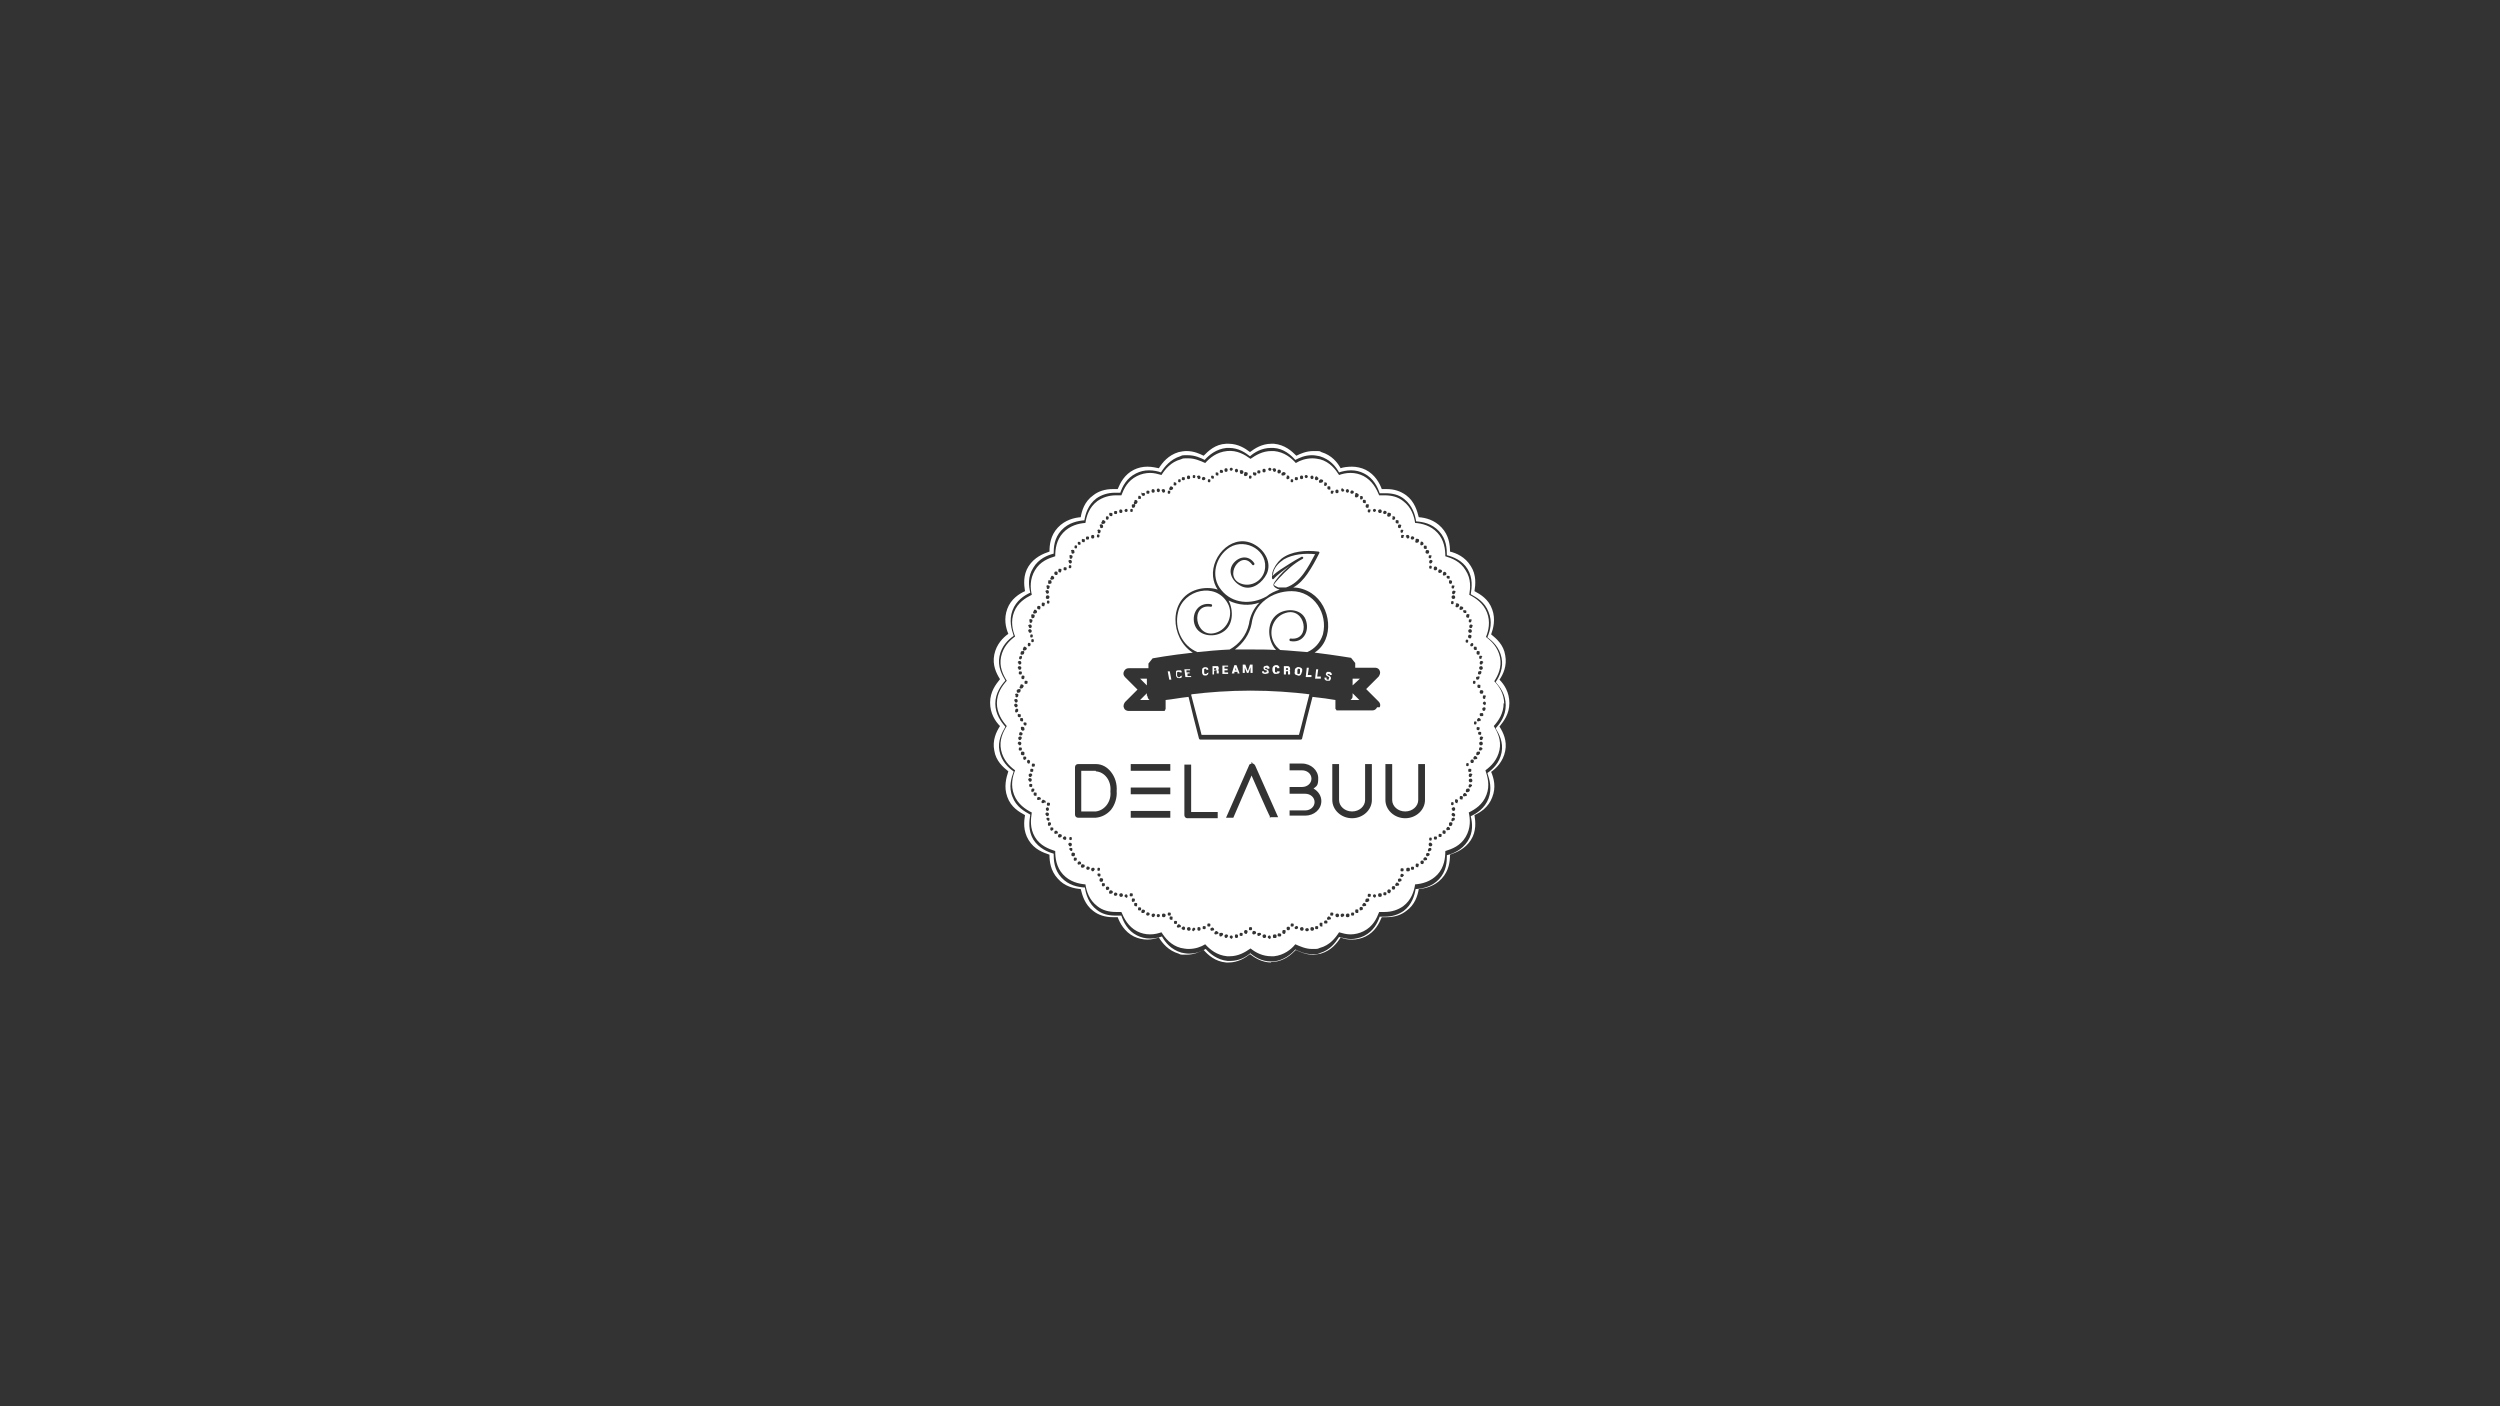<?xml version="1.0" encoding="UTF-8"?>
<svg id="Ebene_1" xmlns="http://www.w3.org/2000/svg" version="1.1" viewBox="0 0 480 270">
  <rect x="0" y="0" width="480" height="270" fill="#333333" stroke="none"/>
  <!-- Generator: Adobe Illustrator 29.3.1, SVG Export Plug-In . SVG Version: 2.1.0 Build 151)  -->
  <defs>
    <style>
      .st0 {
        fill: #fff;
      }
    </style>
  </defs>
  <path class="st0" d="M244.1,184.8c-1.8,0-3.2-.9-4.1-1.6-.9.7-2.3,1.6-4.1,1.6s-.3,0-.5,0c-2.1-.2-3.4-1.4-4.3-2.4-.8.4-1.9.9-3.3.9s-1,0-1.5-.2c-2-.6-3.1-2-3.8-3.1-.6.2-1.4.4-2.2.4s-1.8-.2-2.6-.6c-1.8-.9-2.7-2.6-3.1-3.7-.4,0-.6,0-.9,0-1.5,0-2.8-.4-3.8-1.2-1.6-1.2-2.1-3-2.4-4.2-1.3-.1-3.1-.5-4.4-2-1.4-1.5-1.6-3.3-1.6-4.6-1.2-.4-2.9-1-4-2.8-1.1-1.8-.9-3.6-.7-4.8-1.1-.6-2.7-1.5-3.4-3.5-.7-1.9-.2-3.7.2-4.9-1-.8-2.4-2-2.7-4-.4-2,.4-3.6,1.1-4.7-.9-.9-1.9-2.4-1.9-4.5s1.1-3.5,1.9-4.5c-.7-1.1-1.5-2.7-1.1-4.7.4-2,1.7-3.3,2.7-4-.5-1.2-.9-2.9-.2-4.8.7-1.9,2.3-2.9,3.4-3.4-.2-1.2-.4-3.1.7-4.8,1.1-1.7,2.8-2.4,4-2.8,0-1.3.2-3.1,1.6-4.6,1.4-1.5,3.2-1.9,4.4-2,.2-1.2.7-3,2.4-4.2,1-.8,2.3-1.2,3.8-1.2s.6,0,.9,0c.5-1.2,1.3-2.8,3.1-3.7.8-.4,1.7-.6,2.6-.6s1.7.2,2.2.3c.7-1.1,1.8-2.5,3.8-3.1.5-.1,1-.2,1.5-.2,1.4,0,2.5.5,3.3.9.9-.9,2.2-2.2,4.3-2.3.2,0,.4,0,.5,0,1.8,0,3.2.9,4.1,1.6.9-.7,2.3-1.6,4.1-1.6s.3,0,.5,0c2.1.2,3.4,1.4,4.3,2.3.8-.4,1.9-.9,3.3-.9s1.1,0,1.5.2c2,.6,3.1,2,3.7,3.1.5-.2,1.4-.3,2.2-.3s1.8.2,2.6.6c1.8.9,2.7,2.6,3.1,3.7.3,0,.6,0,.9,0,1.5,0,2.7.4,3.8,1.2,1.6,1.2,2.1,3,2.4,4.2,1.3.1,3,.5,4.4,2,1.4,1.5,1.6,3.3,1.6,4.6,1.2.3,2.9,1,4,2.8,1.1,1.7.9,3.6.7,4.8,1.1.6,2.7,1.5,3.4,3.5.7,1.9.2,3.7-.2,4.8,1,.8,2.4,2,2.7,4,.4,2-.4,3.7-1.1,4.7.9.9,1.9,2.4,1.9,4.5s-1.1,3.5-1.9,4.5c.7,1.1,1.5,2.7,1.1,4.7-.4,2-1.7,3.3-2.7,4,.5,1.2,1,2.9.2,4.9-.7,1.9-2.3,2.9-3.4,3.4.2,1.2.4,3.1-.7,4.8-1.1,1.7-2.8,2.4-4,2.8,0,1.3-.2,3.1-1.6,4.6-1.4,1.5-3.2,1.9-4.4,2-.2,1.2-.7,3-2.4,4.2-1,.8-2.3,1.2-3.8,1.2s-.6,0-.9,0c-.5,1.2-1.3,2.8-3.1,3.7-.8.4-1.7.6-2.6.6s-1.4-.1-2.2-.4c-.7,1.1-1.8,2.5-3.8,3.1-.5.1-1,.2-1.5.2-1.4,0-2.4-.5-3.3-.9-.9.9-2.2,2.1-4.3,2.3-.2,0-.3,0-.5,0h0ZM240,183h0c.9.7,2.2,1.6,4,1.6s.3,0,.5,0c2-.2,3.4-1.4,4.2-2.3h0c0,0,0,0,0,0,.8.4,1.9.9,3.2.9s1,0,1.5-.2c2-.6,3-2,3.7-3.1h0c0,0,0,0,0,0,.8.2,1.6.4,2.3.4s1.7-.2,2.5-.6c1.8-.9,2.6-2.5,3-3.7h0c0,0,0,0,0,0,.4,0,.7,0,1,0,1.4,0,2.6-.4,3.6-1.1,1.6-1.2,2.1-3,2.3-4.2h0c0,0,.1,0,.1,0,1.2-.1,3-.4,4.4-1.9,1.4-1.5,1.5-3.3,1.5-4.5h0c0,0,0-.1,0-.1,1.2-.3,2.9-1,4-2.7,1.1-1.7.9-3.5.6-4.7h0c0,0,0-.1,0-.1,1.1-.5,2.7-1.5,3.4-3.4s.2-3.6-.2-4.8h0c0,0,0-.1,0-.1,1-.7,2.3-1.9,2.7-3.9.4-2-.5-3.6-1.1-4.6h0c0,0,0-.1,0-.1.8-.9,1.9-2.3,1.9-4.4s-1.1-3.5-1.9-4.4h0c0,0,0-.1,0-.1.7-1,1.5-2.7,1.1-4.6-.4-2-1.7-3.2-2.7-3.9h0c0,0,0-.1,0-.1.5-1.2,1-2.9.2-4.8-.7-1.9-2.3-2.8-3.4-3.4h0s0-.1,0-.1c.2-1.2.4-3-.6-4.7s-2.8-2.4-4-2.7h0c0-1.3-.1-3.1-1.5-4.6-1.4-1.5-3.1-1.8-4.4-1.9h0c-.2-1.3-.7-3-2.3-4.3-1-.8-2.2-1.1-3.6-1.1s-.6,0-1,0h-.1c-.4-1.2-1.2-2.9-3-3.8-.8-.4-1.6-.6-2.5-.6s-1.7.2-2.3.4h0s0,0,0,0c-.6-1.1-1.7-2.5-3.7-3.1-.5-.1-1-.2-1.5-.2-1.4,0-2.4.5-3.2.9h0s0,0,0,0c-.8-.9-2.2-2.2-4.2-2.3-.2,0-.3,0-.5,0-1.8,0-3.2.9-4,1.6h0c0,0,0,0,0,0-.9-.7-2.2-1.6-4-1.6s-.3,0-.5,0c-2,.2-3.4,1.4-4.2,2.3h0c0,0,0,0,0,0-.8-.4-1.9-.9-3.2-.9s-1,0-1.5.2c-1.9.6-3,2-3.7,3.1h0c0,0,0,0,0,0-.5-.2-1.4-.4-2.3-.4s-1.7.2-2.5.6c-1.8.9-2.6,2.5-3,3.7h0c0,0,0,0,0,0-.4,0-.7,0-1,0-1.4,0-2.6.4-3.6,1.1-1.6,1.2-2.1,3-2.3,4.2h0c0,0,0,0,0,0-1.2.1-3,.4-4.4,1.9-1.4,1.5-1.5,3.3-1.5,4.5h0c0,0,0,0,0,0-1.2.3-2.9,1-3.9,2.7-1.1,1.7-.9,3.5-.6,4.7h0c0,0,0,.1,0,.1-1.1.5-2.7,1.5-3.4,3.4-.7,1.9-.2,3.6.2,4.8h0c0,0,0,.1,0,.1-1,.7-2.3,1.9-2.7,3.9-.4,2,.5,3.6,1.1,4.6h0c0,0,0,.1,0,.1-.8.9-1.9,2.4-1.9,4.4s1.1,3.5,1.9,4.4h0c0,0,0,.1,0,.1-.6,1-1.5,2.7-1.1,4.6.4,2,1.7,3.2,2.7,3.9h0c0,0,0,.1,0,.1-.4,1.1-1,2.9-.2,4.8.7,1.9,2.3,2.8,3.4,3.4h0s0,.1,0,.1c-.2,1.2-.4,3,.6,4.7,1.1,1.7,2.8,2.4,3.9,2.7h0c0,1.3.1,3.1,1.5,4.6,1.4,1.5,3.1,1.8,4.4,1.9h.1c.2,1.3.7,3.1,2.3,4.3,1,.8,2.2,1.1,3.6,1.1s.6,0,1,0h.1c.4,1.2,1.2,2.9,3,3.8.8.4,1.6.6,2.5.6s1.7-.2,2.3-.4h0s0,0,0,0c.6,1.1,1.7,2.5,3.7,3.1.5.1,1,.2,1.5.2,1.4,0,2.5-.5,3.2-.9h0s0,0,0,0c.8.9,2.2,2.1,4.2,2.3.1,0,.3,0,.5,0,1.8,0,3.1-.8,4-1.6h0c0,0,0,0,0,0Z"/>
  <path class="st0" d="M210.4,148h-2.8v7.8h2.8c1.7-.2,3-1.9,2.8-3.8h0s0-.1,0-.1c.2-2-1.1-3.7-2.8-3.8Z"/>
  <g>
    <polygon class="st0" points="259.7 131.6 261.1 130.3 259.7 130.3 259.7 131.6"/>
    <path class="st0" d="M259.7,133.6h0c0,.2,0,.4-.2.6l-.2.2h1.7l-1.3-1.3v.4Z"/>
    <path class="st0" d="M254,121.8c1-4-1.7-8.3-6-8.3-3.8,0-7.2,2.4-7.7,6.3,0,0,0,0,0,0,0,0,0,0,0,0,0,0,0,0,0,0h0c-.4,2-1.6,3.7-3.2,4.9,1,0,2,0,3,0,1.7,0,3.3,0,4.9.1-.3-.3-.5-.6-.7-1-1-2-.9-4.8,1.3-6.1,1.8-1,4.6-.7,5.2,1.6.6,2.1-.7,4.2-3,3.8-.3,0-.3-.5,0-.5,4,.5,2.9-6.2-1-4.9-2.3.7-3.3,3.4-2.3,5.5.3.7.8,1.2,1.3,1.6,1.9.1,3.6.3,5.2.4,1.4-.6,2.5-1.8,3-3.4Z"/>
    <path class="st0" d="M288.8,135.1h0c0-1.9-1-3.4-1.9-4.3.7-1.1,1.5-2.7,1.1-4.6s-1.6-3.1-2.7-3.9c.5-1.2.9-2.9.2-4.7-.7-1.8-2.2-2.8-3.4-3.4.2-1.3.4-3-.7-4.7-1-1.7-2.6-2.3-3.9-2.7,0-1.3-.2-3.1-1.5-4.5-1.3-1.4-3-1.8-4.3-1.9-.2-1.3-.7-3-2.3-4.2-1-.8-2.2-1.1-3.6-1.1s-.7,0-1,0c-.5-1.2-1.3-2.8-3-3.7-.8-.4-1.6-.6-2.5-.6s-1.6.2-2.2.4c-.7-1.1-1.8-2.5-3.6-3-.5-.1-1-.2-1.5-.2-1.3,0-2.4.4-3.2.9-.9-1-2.2-2.1-4.2-2.3-.2,0-.3,0-.5,0-1.7,0-3,.8-4,1.5-1.1-.8-2.6-1.7-4.5-1.5-2,.2-3.3,1.3-4.2,2.3-.9-.4-2-.9-3.2-.9s-1,0-1.5.2c-1.9.5-3,1.9-3.7,3-.7-.2-1.4-.4-2.2-.4s-1.7.2-2.5.6c-1.8.9-2.5,2.4-3,3.7-.3,0-.7,0-1,0-1.4,0-2.6.4-3.6,1.1-1.6,1.2-2.1,2.9-2.3,4.2-1.3.1-3,.5-4.3,1.9-1.3,1.4-1.5,3.2-1.5,4.5-1.3.4-2.9,1-3.9,2.7-1,1.7-.9,3.4-.6,4.7-1.2.6-2.7,1.5-3.4,3.3-.7,1.8-.3,3.5.2,4.7-1.1.8-2.3,2-2.7,3.9-.4,1.9.4,3.5,1.1,4.6-.9,1-1.9,2.4-1.9,4.3s1,3.4,1.9,4.4c-.7,1.1-1.5,2.7-1.1,4.6s1.6,3.1,2.7,3.9c-.5,1.2-.9,2.9-.2,4.7.7,1.8,2.2,2.8,3.4,3.4-.2,1.3-.4,3,.6,4.7,1,1.7,2.7,2.3,3.9,2.7,0,1.3.2,3.1,1.5,4.5,1.3,1.4,3,1.8,4.3,1.9.2,1.3.7,3,2.3,4.2,1,.8,2.2,1.1,3.6,1.1s.7,0,1,0c.5,1.2,1.3,2.8,3,3.7.8.4,1.6.6,2.5.6s1.6-.2,2.2-.4c.7,1.1,1.8,2.5,3.7,3,.5.1,1,.2,1.5.2,1.3,0,2.4-.4,3.2-.9.9,1,2.2,2.1,4.2,2.3.2,0,.3,0,.5,0,1.7,0,3-.8,4-1.5,1,.8,2.3,1.5,4,1.5s.3,0,.5,0c1.9-.2,3.3-1.3,4.1-2.3.9.4,2,.9,3.2.9s1,0,1.5-.2c1.9-.5,3-1.9,3.7-3,.7.2,1.4.4,2.2.4s1.7-.2,2.5-.6c1.8-.9,2.5-2.4,3-3.7.3,0,.6,0,1,0,1.4,0,2.6-.4,3.6-1.1,1.6-1.2,2.1-2.9,2.3-4.2,1.3-.1,3-.5,4.3-1.9,1.3-1.4,1.5-3.2,1.5-4.5,1.3-.4,2.9-1,3.9-2.7,1-1.7.9-3.4.6-4.7,1.2-.6,2.7-1.5,3.4-3.4.7-1.8.2-3.5-.2-4.7,1.1-.8,2.3-2,2.7-3.9.4-1.9-.4-3.5-1.1-4.6.9-1,1.9-2.4,1.9-4.4ZM201.8,110.7c.1-.2.3-.2.5,0,.1.1.2.3,0,.5,0,0-.2.1-.3.1h0c0,0-.1,0-.2,0-.2-.1-.2-.3,0-.5ZM201.2,111.6c0-.2.3-.2.5-.2.2,0,.2.3.2.5h0c0,.1-.2.2-.3.2h0s-.1,0-.2,0c-.2,0-.2-.3-.1-.5ZM201.1,115.3c.2,0,.4,0,.4.2,0,.2,0,.4-.2.4,0,0,0,0,0,0h0c-.1,0-.3,0-.3-.2h0c0-.2,0-.4.2-.4ZM201.1,115h0c-.2,0-.3-.1-.3-.3h0c0-.2.1-.4.3-.4.2,0,.4.1.4.3,0,.2-.1.4-.3.4ZM201.1,155c.2,0,.3.2.3.4h0c0,.2-.2.3-.3.3h0c-.2,0-.3-.2-.3-.4,0-.2.2-.3.4-.3ZM201.3,154.7s0,0,0,0h0c-.2,0-.3,0-.3-.2h0c0-.2,0-.4.2-.4.2,0,.4,0,.4.2,0,.2,0,.4-.2.4ZM200.9,112.6c0-.2.2-.3.4-.2.2,0,.3.2.2.4,0,.2-.2.3-.3.3h0s0,0,0,0c-.2,0-.3-.2-.2-.4h0ZM200.7,113.6c0-.2.2-.3.4-.3.2,0,.3.2.3.4,0,.2-.2.3-.3.3h0s0,0,0,0c-.2,0-.3-.2-.3-.4h0ZM198.5,117.2h0c.1-.2.3-.2.5,0,.1.1.2.3,0,.5,0,0-.2.1-.3.1s-.1,0-.2,0c-.2-.1-.2-.3,0-.5ZM198.1,148.2h0c-.2,0-.3,0-.3-.2h0c0-.2,0-.4.2-.4.2,0,.4,0,.4.2,0,.2,0,.4-.2.4,0,0,0,0,0,0ZM198.1,148.9c0,.2-.2.3-.3.3h0c-.2,0-.3-.2-.3-.4h0c0-.2.2-.3.4-.3.2,0,.3.2.3.4ZM198.1,122.7c.2,0,.4,0,.4.2,0,.2,0,.4-.2.4,0,0,0,0,0,0h0c-.1,0-.3,0-.3-.2h0c0-.2,0-.4.2-.4ZM197.9,121.8c.2,0,.4,0,.4.2,0,.2,0,.4-.2.4,0,0,0,0,0,0h0c-.2,0-.3,0-.3-.2h0c0-.2,0-.4.2-.4ZM197.4,121.2c0-.2.1-.4.3-.4.2,0,.3.1.4.3h0c0,.2-.1.4-.3.4h0c-.2,0-.3-.1-.3-.3ZM198.4,147.2h0c-.2,0-.3,0-.3-.2h0c0-.2,0-.4.2-.4s.4,0,.4.2c0,.2,0,.4-.2.4,0,0,0,0,0,0ZM198,118.1s0,0,0,0c0-.2.3-.2.5-.1.2,0,.2.3.1.5,0,.1-.2.2-.3.2h0s0,0-.1,0c-.2,0-.2-.3-.2-.5ZM197.6,119.1h0c0-.2.2-.3.4-.2.2,0,.3.2.2.4,0,.2-.2.3-.3.3,0,0,0,0,0,0h0s0,0,0,0c0,0,0,0,0,0-.2,0-.3-.2-.2-.4ZM197.4,120.2c0-.2.2-.3.4-.3.2,0,.3.2.3.4,0,.2-.2.3-.3.3h0s0,0,0,0c-.2,0-.3-.2-.3-.4h0ZM197.3,123.5c.1-.1.4-.1.5,0,.1.1.1.3,0,.5h0c0,0-.2.1-.2.1h0c0,0-.2,0-.2-.1-.1-.1-.1-.3,0-.5ZM195.9,141.2h0s0,0,0,0c-.2,0-.3-.2-.2-.4h0c0-.2.2-.3.4-.2s.3.2.2.4c0,.2-.2.2-.3.2ZM196.1,141.8c0,.2-.2.3-.3.3h0c-.2,0-.3-.2-.3-.4h0c0-.2.2-.3.4-.3s.3.2.3.4ZM195.6,129.3c0-.2,0-.4.2-.4s.4,0,.4.2c0,.2,0,.4-.2.4s0,0-.1,0h0c-.1,0-.3,0-.3-.2h0ZM195.4,128.3h0c0-.2.1-.4.3-.4.2,0,.4.1.4.3,0,.2-.1.4-.3.4h0c-.2,0-.3-.1-.3-.3ZM196.5,130.4s0,0-.1,0c0,0,0,0,0,0h0s0,0,0,0c-.1,0-.2,0-.3-.2,0-.2,0-.4.2-.5.2,0,.4,0,.4.2h0c0,.2,0,.4-.2.5ZM195.9,131.5c.1-.1.3-.2.5,0,.2.1.2.3,0,.5,0,.1-.2.2-.3.2h0c0,0-.1,0-.2,0-.2-.1-.2-.3,0-.5ZM196.4,138h0c.1.2,0,.4,0,.5,0,0-.1,0-.2,0,0,0,0,0,0,0h0s0,0,0,0c-.1,0-.2,0-.3-.1-.1-.2,0-.4,0-.5.1-.1.4,0,.5,0ZM196.2,140.2c-.2,0-.2-.3-.2-.5,0,0,0,0,0,0,0-.2.3-.2.5-.1.2,0,.2.3.2.5,0,.1-.2.2-.3.2h0s0,0-.1,0ZM196.5,139.1h0c0-.2,0-.4.2-.4s.4,0,.4.2c0,.2,0,.4-.2.4,0,0,0,0,0,0h0c-.1,0-.3,0-.3-.2ZM197,131.3s0,0,0,0h0c-.2,0-.3,0-.3-.2h0c0-.2,0-.4.2-.4s.4,0,.4.2c0,.2,0,.4-.2.4ZM196.5,124.3h0c.1-.2.3-.2.5,0,.2.1.2.3,0,.5,0,0-.2.1-.3.1s-.1,0-.2,0c-.1-.1-.2-.3,0-.5ZM196,125.2h0c0-.2.3-.2.5-.2.2,0,.2.3.1.5,0,.1-.2.2-.3.2h0c0,0-.1,0-.2,0-.2,0-.2-.3-.1-.5ZM196,125.9c.2,0,.3.2.2.4h0c0,.2-.2.3-.3.3,0,0,0,0,0,0h0s0,0,0,0c0,0,0,0,0,0-.2,0-.3-.2-.2-.4,0-.2.2-.3.4-.2ZM195.4,127.2c0-.2.2-.3.4-.3.2,0,.3.2.3.4,0,.2-.2.3-.3.3h0c-.2,0-.3-.2-.3-.4h0ZM195.3,132.5h0c0-.2.3-.2.5-.2.2,0,.2.3.1.5,0,.1-.2.2-.3.2h0s-.1,0-.2,0c-.2,0-.2-.3-.2-.5ZM194.9,133.4c0-.2.2-.3.4-.2.2,0,.3.2.2.4h0c0,.2-.2.3-.3.3h0s0,0,0,0c-.2,0-.3-.2-.2-.4ZM194.7,134.5c0-.2.2-.3.4-.3.2,0,.3.2.3.4s-.2.3-.3.3h0s0,0,0,0c-.2,0-.3-.2-.3-.4h0ZM194.7,135.5h0c0-.2.1-.4.3-.4.2,0,.3.1.4.3,0,.2-.1.4-.3.4h0c-.2,0-.3-.1-.3-.3ZM195.2,136.8c-.1,0-.3,0-.3-.2h0c0-.2,0-.4.2-.5s.4,0,.4.2c0,.2,0,.4-.2.4,0,0,0,0,0,0h0ZM195.5,137.1c.2,0,.4,0,.5.1,0,.2,0,.4-.1.5,0,0-.1,0-.2,0h0c-.1,0-.2,0-.3-.2h0c0-.2,0-.4.1-.5ZM195.4,142.8c0-.2.1-.4.3-.4.2,0,.4.1.4.3h0c0,.2-.1.4-.3.4h0c-.2,0-.3-.2-.3-.3ZM195.9,144.1c-.2,0-.3,0-.3-.2h0c0-.2,0-.4.2-.4.2,0,.4,0,.4.2,0,.2,0,.4-.2.4,0,0,0,0,0,0h0ZM196.3,145h0c-.1,0-.2,0-.3-.2h0c0-.2,0-.4.2-.5.2,0,.4,0,.5.2,0,.2,0,.4-.1.5,0,0-.1,0-.2,0ZM196.8,145.9h0c-.1,0-.2,0-.3-.1h0c-.1-.2,0-.4,0-.5.2-.1.4,0,.5,0,.1.2,0,.4,0,.5,0,0-.1,0-.2,0ZM197.2,146c.1-.1.3-.2.5,0,0,0,0,0,0,0,.1.1.1.3,0,.5s-.2.1-.2.1h0c0,0-.2,0-.2-.1-.1-.1-.2-.3,0-.5ZM197.4,149.8h0c0-.2.1-.4.3-.4.2,0,.4.1.4.3,0,.2-.1.4-.3.4h0c-.2,0-.3-.2-.3-.3ZM197.9,151.1c-.2,0-.3-.1-.3-.2h0c0-.2,0-.4.2-.4s.4,0,.4.2c0,.2,0,.4-.2.4,0,0,0,0,0,0h0ZM198.3,152.1c-.1,0-.2,0-.3-.2,0-.2,0-.4.2-.5.2,0,.4,0,.4.1h0c0,.2,0,.4-.2.5,0,0-.1,0-.2,0h0ZM199,152.8c0,0-.1,0-.2,0,0,0-.2,0-.3-.1h0c-.1-.2,0-.4,0-.5.1-.1.4,0,.5,0,.1.2,0,.4,0,.5ZM199.7,153.5c0,0-.2.1-.3.1h0c0,0-.2,0-.2,0h0c-.1-.1-.1-.4,0-.5.1-.1.3-.1.5,0s.2.3,0,.5ZM199.7,117c0,0-.1,0-.2,0h0c0,0-.2,0-.3-.1-.1-.1-.1-.4,0-.5,0,0,0,0,0,0,.1-.1.4-.1.5,0,.1.1.1.4,0,.5ZM200.6,154c0,.1-.2.2-.3.2s-.1,0-.2,0h0c-.2-.1-.2-.3,0-.5,0-.2.3-.2.5,0,.2,0,.2.3.1.5ZM200.5,116.4s0,0,0,0c0,0-.1,0-.2,0h0c-.1,0-.2,0-.3-.2,0-.2,0-.4.1-.5.2,0,.4,0,.5.1,0,.2,0,.4-.1.5ZM200.7,156.4h0c0-.2.1-.4.3-.4s.4.1.4.3c0,.2-.1.4-.3.4h0c-.2,0-.3-.2-.3-.3ZM200.9,157.4h0c0-.2,0-.4.2-.4.2,0,.4,0,.4.2,0,.2,0,.4-.2.4,0,0,0,0,0,0h0c-.1,0-.3-.1-.3-.3ZM201.5,158.6h0s0,0,0,0c-.1,0-.2,0-.3-.2,0-.2,0-.4.1-.5s.4,0,.5.1h0c0,.2,0,.4-.2.5,0,0,0,0-.1,0,0,0,0,0,0,0ZM202,159.5h0c0,0-.2,0-.3-.1-.1-.2,0-.4,0-.5.1-.1.4,0,.5,0,.1.2,0,.4,0,.5,0,0-.1,0-.2,0ZM203,160c0,0-.2.1-.3.1h0c0,0-.2,0-.2,0h0c-.1-.2-.1-.4,0-.5.1-.1.3-.2.5,0,.1.1.2.3,0,.5ZM203,110.4c0,0-.1,0-.2,0s-.2,0-.3-.1c-.1-.1-.1-.4,0-.5h0c.1-.1.4-.1.5,0,.1.1.1.4,0,.5ZM203.8,160.6c0,.1-.2.2-.3.2,0,0,0,0,0,0h0s0,0,0,0c0,0-.1,0-.2,0h0c-.2-.1-.2-.3-.1-.5.1-.2.3-.2.5-.1.2,0,.2.3.1.5ZM203.7,109.9c0,0-.1,0-.2,0h0c-.1,0-.2,0-.3-.2,0-.2,0-.4.1-.5h0c.2,0,.4,0,.5.1,0,.2,0,.4-.1.5ZM274.8,106.8h0c0,.2,0,.4-.2.4,0,0,0,0,0,0h0c-.1,0-.3,0-.3-.2,0-.2,0-.4.2-.4.2,0,.4,0,.4.2ZM274.4,105.8c0,.2,0,.4-.2.5,0,0-.1,0-.2,0h0c-.1,0-.2,0-.3-.2h0c0-.2,0-.4.2-.5.2,0,.4,0,.5.2ZM273.9,104.9s0,0,0,0c.1.1,0,.4,0,.5,0,0-.1,0-.2,0h0c-.1,0-.2,0-.3-.1-.1-.2,0-.4,0-.5.2-.1.4,0,.5,0ZM272.7,104.1c.1-.1.3-.2.5,0h0c.1.1.2.4,0,.5,0,0-.2.1-.2.1h0c0,0-.2,0-.2,0-.1-.1-.2-.3,0-.5ZM271.8,103.6c0-.2.3-.2.5-.1h0c.2,0,.2.3.1.5,0,.1-.2.2-.3.2h0c0,0-.1,0-.2,0h0c-.2,0-.2-.3-.1-.5ZM271.3,103c.2,0,.3.3.2.4,0,.1-.2.2-.3.2h0s0,0-.1,0h0c-.2,0-.3-.3-.2-.4,0-.2.3-.3.4-.2ZM269.9,103c0-.2.2-.3.4-.3h0c.2,0,.3.2.3.4,0,.2-.2.3-.3.3h0c-.2,0-.3-.2-.3-.4ZM269.5,102.9c0,.2,0,.4-.2.4,0,0,0,0,0,0h0c-.2,0-.3,0-.3-.2h0c0-.2,0-.4.2-.4.2,0,.4,0,.4.2ZM269.4,101.8h0c0,.2,0,.4-.2.5,0,0,0,0,0,0-.1,0-.3,0-.3-.2,0-.2,0-.4.2-.4.2,0,.4,0,.4.2ZM269,100.9c0,.2,0,.4-.2.5,0,0,0,0-.1,0h0c-.1,0-.2,0-.3-.2h0c0-.2,0-.4.2-.5.2,0,.4,0,.5.2ZM268.5,100c.1.1,0,.4,0,.5,0,0-.1,0-.2,0,0,0,0,0,0,0h0s0,0,0,0c0,0-.2,0-.3-.1,0,0,0,0,0,0-.1-.2,0-.4,0-.5.2-.1.4,0,.5,0ZM267.3,99.2c.1-.1.3-.1.5,0h0c.1.1.1.3,0,.5,0,0-.2.1-.2.1h0c0,0-.2,0-.2,0-.1-.1-.1-.3,0-.5ZM266.4,98.6c0-.2.3-.2.5-.1.2,0,.2.3.1.5,0,.1-.2.2-.3.2h0c0,0-.1,0-.2,0h0c-.2-.1-.2-.3-.1-.5ZM266,98.1c.2,0,.3.3.2.4,0,.1-.2.2-.3.2h0s0,0-.1,0h0c-.2,0-.3-.3-.2-.4,0-.2.3-.3.4-.2ZM263.9,97.7h0c.2,0,.3.2.3.3s-.2.3-.3.3h0s0,0,0,0c-.2,0-.3-.2-.3-.3s.1-.3.3-.3ZM263.1,98c0,.2,0,.4-.2.4,0,0,0,0,0,0h0c-.1,0-.3,0-.3-.2h0c0-.2,0-.4.2-.4.2,0,.4,0,.4.2ZM262.8,97c0,.2,0,.4-.1.5,0,0-.1,0-.2,0h0c-.1,0-.2,0-.3-.2h0c0-.2,0-.4.2-.5.2,0,.4,0,.5.2ZM262.2,96.1c.1.2,0,.4,0,.5,0,0-.1,0-.2,0,0,0,0,0,0,0h0s0,0,0,0c0,0-.2,0-.3-.1,0,0,0,0,0,0-.1-.2,0-.4,0-.5.1-.1.4,0,.5,0ZM261.1,95.3c.1-.1.4-.1.5,0s.1.3,0,.5c0,0-.2.1-.2.1,0,0,0,0,0,0h0s0,0,0,0c0,0-.2,0-.2,0h0c-.1-.2-.1-.4,0-.5ZM260.2,94.8c.1-.2.3-.2.5,0,.2,0,.2.3.1.5,0,0-.2.2-.3.2s-.1,0-.2,0h0c-.2-.1-.2-.3-.1-.5ZM259.3,94.4c0-.2.3-.3.4-.2.2,0,.3.3.2.4,0,.1-.2.2-.3.2h0s0,0-.1,0h0c-.2,0-.3-.3-.2-.4ZM258.7,93.9h0c.2,0,.3.2.3.4,0,.2-.2.3-.3.3h0s0,0,0,0c-.2,0-.3-.2-.3-.4,0-.2.2-.3.4-.3ZM257.7,93.8h0c.2,0,.3.2.4.3,0,.2-.2.3-.3.3h0,0c-.2,0-.3-.2-.3-.3,0-.2.1-.4.3-.4ZM256.6,94h0c.2,0,.4,0,.4.3,0,.2,0,.4-.3.4h0c-.2,0-.3-.1-.3-.3,0-.2,0-.4.3-.4ZM256,94.4c0,.2,0,.4-.2.4,0,0,0,0,0,0h0c-.2,0-.3,0-.3-.2h0c0-.2,0-.4.2-.4s.4,0,.4.2ZM255.4,93.5c.1.2,0,.4,0,.5,0,0-.1,0-.2,0h0c-.1,0-.2,0-.3-.1-.1-.2,0-.4,0-.5.2-.1.4,0,.5,0ZM254.2,92.7c.1-.1.4-.1.5,0s.1.3,0,.5c0,0-.2.1-.2.1,0,0,0,0,0,0h0s0,0,0,0c0,0-.2,0-.2,0h0c-.1-.2-.1-.4,0-.5ZM253.4,92.2c0-.2.3-.2.5-.1h0c.2.1.2.3,0,.5,0,0-.2.1-.3.1h0c0,0-.1,0-.2,0-.2,0-.2-.3-.1-.5ZM252.9,91.6h0c.2,0,.3.3.2.4,0,.1-.2.2-.3.2h0s0,0-.1,0h0c-.2,0-.3-.3-.2-.5,0-.2.3-.3.4-.2ZM251.9,91.3h0c.2,0,.3.2.3.4,0,.2-.2.3-.3.3h0s0,0,0,0c-.2,0-.3-.2-.3-.4,0-.2.2-.3.4-.3ZM250.8,91.2h0c.2,0,.3.2.3.3s-.1.3-.3.3h0,0c-.2,0-.3-.2-.3-.3,0-.2.1-.3.3-.3ZM249.8,91.3h0c.2,0,.4,0,.4.3,0,.2,0,.4-.3.4h0s0,0,0,0c-.2,0-.3-.1-.3-.3,0-.2,0-.4.3-.4ZM248.8,91.6h0c.2,0,.4,0,.4.2s0,.4-.2.4h0s0,0-.1,0h0c-.1,0-.3,0-.3-.2,0-.2,0-.4.2-.4ZM247.9,92c.2,0,.4,0,.4.2,0,.2,0,.4-.2.4,0,0,0,0,0,0h0c-.1,0-.3,0-.3-.2h0c0-.2,0-.4.2-.4ZM247,91.4c.1-.1.3-.2.5,0h0c.1.2.1.4,0,.5,0,0-.2.1-.2.1h0c0,0-.2,0-.2,0-.1-.1-.2-.3,0-.5ZM246.2,90.8c0-.2.3-.2.5-.1h0c.2.1.2.3,0,.5,0,0-.2.1-.3.1h0c0,0-.1,0-.2,0-.2,0-.2-.3-.1-.5ZM245.3,90.4c0-.2.3-.3.4-.2h0c.2,0,.3.3.2.5,0,.1-.2.2-.3.2h0s0,0-.1,0h0c-.2,0-.3-.3-.2-.5ZM244.3,90.2c0-.2.2-.3.4-.3h0c.2,0,.3.2.3.4,0,.2-.2.3-.3.3h0c-.2,0-.3-.2-.3-.4ZM243.7,89.8c.2,0,.4.1.4.3s-.1.3-.3.3h0c-.2,0-.3-.2-.3-.3s.1-.3.3-.3ZM242.6,90h0c.2,0,.4,0,.4.3,0,.2,0,.4-.3.4h0s0,0,0,0c-.2,0-.3-.1-.3-.3,0-.2,0-.4.3-.4ZM241.6,90.3c.2,0,.4,0,.4.2,0,.2,0,.4-.2.4h0s0,0-.1,0h0c-.1,0-.3,0-.3-.2,0-.2,0-.4.2-.4ZM240.7,90.7c.2,0,.4,0,.5.1.1.2,0,.4-.1.5h0c0,0-.1,0-.2,0,0,0,0,0,0,0h0s0,0,0,0c-.1,0-.2,0-.3-.2-.1-.2,0-.4.1-.5ZM239.9,91.3c.2,0,.4,0,.4.2,0,.2,0,.4-.2.4,0,0,0,0,0,0h0c-.2,0-.3,0-.3-.2h0c0-.2,0-.4.2-.4ZM238.9,90.8c0-.2.3-.2.5-.1.2,0,.2.3.1.5,0,.1-.2.2-.3.2h0c0,0-.1,0-.2,0h0c-.2-.1-.2-.3-.1-.5ZM238,90.5c0-.2.3-.3.5-.2.2,0,.3.3.2.5,0,.1-.2.2-.3.2,0,0,0,0-.1,0h0c-.2,0-.3-.3-.2-.5ZM237.4,90h0c.2,0,.3.2.3.4,0,.2-.2.3-.3.3h0s0,0,0,0h0c-.2,0-.3-.2-.3-.4,0-.2.2-.3.4-.3ZM236.4,89.8h0c.2,0,.3.2.3.3s-.2.3-.3.3h0s0,0,0,0c-.2,0-.3-.2-.3-.3s.1-.3.3-.3ZM235.3,89.9h0c.2,0,.4,0,.4.3,0,.2,0,.4-.3.4h0c-.2,0-.3-.1-.3-.3,0-.2,0-.4.3-.4ZM234.3,90.2c.2,0,.4,0,.5.2s0,.4-.2.4h0s0,0-.1,0h0c-.1,0-.3,0-.3-.2,0-.2,0-.4.2-.4ZM233.4,90.7h0c.2,0,.4,0,.5.1.1.2,0,.4,0,.5h0c0,0-.1,0-.2,0-.1,0-.2,0-.3-.2,0-.2,0-.4.1-.5ZM232.5,91.4h0c.1-.1.4-.1.5,0,.1.1.1.4,0,.5,0,0-.1,0-.2,0h0c0,0-.2,0-.2-.1-.1-.1-.1-.4,0-.5ZM232,92c.2,0,.4,0,.4.2,0,.2,0,.4-.2.4,0,0,0,0,0,0h0c-.1,0-.3,0-.3-.2h0c0-.2,0-.4.2-.4ZM231.2,91.6c.2,0,.3.3.2.4,0,.1-.2.2-.3.2,0,0,0,0,0,0h0s0,0,0,0c0,0,0,0-.1,0h0c-.2,0-.3-.3-.2-.4,0-.2.3-.3.4-.2ZM229.8,91.6c0-.2.2-.3.4-.3.2,0,.3.2.3.4,0,.2-.2.3-.3.3h0c-.2,0-.3-.2-.3-.4ZM229.1,91.2c.2,0,.4,0,.4.2,0,.2,0,.4-.2.4,0,0,0,0,0,0h0c-.1,0-.3,0-.3-.2h0c0-.2,0-.4.2-.4ZM228.1,91.3h0c.2,0,.4,0,.4.3,0,.2,0,.4-.3.4h0c-.2,0-.3-.1-.3-.3,0-.2,0-.4.3-.4ZM227.1,91.6h0c.2,0,.4,0,.4.2,0,.2,0,.4-.2.4h0s0,0-.1,0h0c-.1,0-.3,0-.3-.2,0-.2,0-.4.2-.4ZM226.3,92c.2,0,.4,0,.4.2,0,.2,0,.4-.2.4,0,0,0,0,0,0h0c-.1,0-.3,0-.3-.2h0c0-.2,0-.4.2-.4ZM225.3,92.7h0c.1-.2.3-.1.5,0,.1.1.1.3,0,.5,0,0-.1,0-.2,0s-.2,0-.2,0c-.1-.1-.1-.3,0-.5ZM224.6,93.5c.1-.1.3-.2.5,0,.2.1.2.3,0,.5,0,0-.2.1-.3.1h0c0,0-.2,0-.2,0-.1-.1-.2-.3,0-.5ZM224.3,94.2c.2,0,.4,0,.4.2,0,.2,0,.4-.2.4,0,0,0,0,0,0h0c-.2,0-.3,0-.3-.2h0c0-.2,0-.4.2-.4ZM223,94.2c0-.2.2-.3.4-.3.2,0,.3.2.3.4,0,.2-.2.3-.3.3h0s0,0,0,0h0c-.2,0-.3-.2-.3-.4ZM222.4,93.8c.2,0,.3.2.3.4s-.2.3-.3.3h0c-.2,0-.3-.2-.3-.4,0-.2.1-.3.3-.3ZM221.3,93.9c.2,0,.4.1.4.3,0,.2,0,.4-.3.4h0c-.2,0-.3-.1-.3-.3,0-.2,0-.4.3-.4ZM220.3,94.2h0c.2,0,.4,0,.4.2,0,.2,0,.4-.2.4h0s0,0-.1,0h0c-.1,0-.3,0-.3-.2,0-.2,0-.4.2-.4ZM219.3,94.7h0c.2-.1.4,0,.5,0,.1.2,0,.4-.1.5,0,0-.1,0-.2,0h0c-.1,0-.2,0-.3-.2-.1-.2,0-.4,0-.5ZM218.5,95.3h0c.1-.2.4-.1.5,0,.1.1.1.3,0,.5,0,0-.2,0-.2,0s-.2,0-.2,0c-.1-.1-.1-.3,0-.5ZM217.8,96.1s0,0,0,0c.1-.1.3-.2.5,0,.1.1.2.3,0,.5,0,.1-.2.2-.3.2h0c0,0-.1,0-.2,0-.1-.1-.2-.3,0-.5ZM217.3,97h0c0-.2.3-.2.5-.2.2,0,.2.3.1.5,0,.1-.2.2-.3.2h0s0,0-.1,0c-.2,0-.2-.3-.2-.5ZM217.1,97.7c.2,0,.4,0,.4.2,0,.2,0,.4-.2.4,0,0,0,0,0,0h0c-.1,0-.3,0-.3-.2h0c0-.2,0-.4.2-.4ZM216.2,97.7c.2,0,.3.1.3.3s-.1.3-.3.3h0c-.2,0-.3-.2-.3-.3s.2-.3.3-.3ZM214.1,98.1h0c.2,0,.4,0,.4.2,0,.2,0,.4-.2.4,0,0,0,0-.1,0h0c-.1,0-.3,0-.3-.2,0-.2,0-.4.2-.4ZM213.1,98.5c.2-.1.4,0,.5.1,0,.2,0,.4-.1.5h0c0,0-.1,0-.2,0,0,0,0,0,0,0h0s0,0,0,0c-.1,0-.2,0-.3-.2-.1-.2,0-.4.1-.5ZM212.3,99.2h0c.1-.1.4-.1.5,0s.1.3,0,.5c0,0-.2.1-.2.1h0c0,0-.2,0-.2-.1-.1-.1-.1-.4,0-.5ZM211.6,100c.1-.2.3-.2.5,0,.2.1.2.3,0,.5h0c0,0-.2.1-.3.1,0,0,0,0,0,0h0s0,0,0,0c0,0-.1,0-.2,0-.2-.1-.2-.3,0-.5ZM211.1,100.9h0c0-.2.3-.3.5-.2s.2.3.2.5c0,.1-.2.2-.3.2,0,0,0,0-.1,0-.2,0-.2-.3-.2-.5ZM210.7,101.9h0c0-.2.2-.3.4-.2s.3.2.2.4c0,.2-.2.3-.3.3,0,0,0,0,0,0-.2,0-.3-.2-.2-.4ZM210.7,102.6c.2,0,.4,0,.4.2,0,.2,0,.4-.2.4,0,0,0,0,0,0h0c-.1,0-.3,0-.3-.2h0c0-.2,0-.4.2-.4ZM209.7,102.7c.2,0,.4,0,.4.3,0,.2,0,.4-.3.4h0c-.2,0-.3-.1-.3-.3,0-.2,0-.4.3-.4ZM208.7,103h0c.2,0,.4,0,.4.2,0,.2,0,.4-.2.4,0,0,0,0-.1,0h0c-.1,0-.3,0-.3-.2,0-.2,0-.4.2-.4ZM207.8,103.5h0c.2,0,.4,0,.5.1,0,.2,0,.4-.1.5h0c0,0-.1,0-.2,0h0c-.1,0-.2,0-.3-.2,0-.2,0-.4.1-.5ZM206.9,104.1c.1-.1.4-.1.5,0s.1.4,0,.5h0c0,0-.2,0-.2,0h0c0,0-.2,0-.2-.1-.1-.1-.1-.4,0-.5ZM206.4,104.7c.2,0,.4,0,.4.2,0,.2,0,.4-.2.4,0,0,0,0,0,0h0c-.1,0-.3,0-.3-.2h0c0-.2,0-.4.2-.4ZM205.6,105.8h0c0-.2.3-.3.5-.2.2,0,.2.3.2.5,0,.1-.2.2-.3.2,0,0,0,0-.1,0-.2,0-.2-.3-.2-.5ZM205.3,106.8c0-.2.2-.3.4-.2.2,0,.3.2.2.4,0,.2-.2.3-.3.3h0s0,0,0,0c-.2,0-.3-.2-.2-.4h0ZM205.4,160.7c.2,0,.4,0,.4.2,0,.2,0,.4-.2.4,0,0,0,0,0,0h0c-.1,0-.3,0-.3-.2h0c0-.2,0-.4.2-.4ZM205.1,107.8c0-.2.2-.3.4-.3.2,0,.3.2.3.4s-.2.3-.3.3h0s0,0,0,0c-.2,0-.3-.2-.3-.4h0ZM204.4,161.2s0,0-.1,0c-.2,0-.3-.3-.2-.4s.3-.3.4-.2h0c.2,0,.3.3.2.5,0,.1-.2.2-.3.2ZM204.6,109.5h0s0,0-.1,0h0c-.1,0-.3,0-.3-.2,0-.2,0-.4.2-.4h0c.2,0,.4,0,.4.2,0,.2,0,.4-.2.4ZM205.3,108.5c.2,0,.4,0,.4.2,0,.2,0,.4-.2.4,0,0,0,0,0,0h0c-.2,0-.3,0-.3-.2h0c0-.2,0-.4.2-.4ZM205.1,162.2c0-.2.1-.4.3-.4.2,0,.4.1.4.3h0c0,.2-.1.4-.3.4h0c-.2,0-.3-.1-.3-.3ZM205.3,163.2h0c0-.2,0-.4.2-.4.2,0,.4,0,.4.2,0,.2,0,.4-.2.4,0,0,0,0,0,0h0c-.1,0-.3-.1-.3-.3ZM206,164.4h0s0,0,0,0c-.1,0-.2,0-.3-.2h0c0-.2,0-.4.2-.5.2,0,.4,0,.5.2,0,.2,0,.4-.2.5,0,0,0,0-.1,0,0,0,0,0,0,0ZM206.5,165.3h0c-.1,0-.2,0-.3-.1-.1-.1,0-.4,0-.5.2-.1.4,0,.5,0h0c.1.2,0,.4,0,.5,0,0-.1,0-.2,0ZM207.4,165.9c0,0-.2.1-.2.1h0c0,0-.2,0-.2,0-.1-.1-.2-.3,0-.5.1-.1.3-.2.5,0h0c.1.1.1.3,0,.5ZM208.2,166.4c0,.1-.2.2-.3.2h0c0,0-.1,0-.2,0h0c-.2-.1-.2-.3-.1-.5,0-.2.3-.2.5-.1.2,0,.2.3.1.5ZM209.2,166.8c0,.1-.2.2-.3.2,0,0,0,0-.1,0-.2,0-.3-.3-.2-.4,0-.2.2-.3.4-.2h0c.2,0,.3.3.2.4ZM210.1,167c0,.2-.2.3-.3.3h0c-.2,0-.3-.2-.3-.4,0-.2.2-.3.4-.3h0c.2,0,.3.2.3.4ZM207,157c-.4,0-.6-.3-.6-.6v-9.1c0-.4.3-.6.6-.6h3.4c1.2,0,2.2.6,2.9,1.5.8,1,1.2,2.3,1.1,3.7.1,1.2-.3,2.6-1.1,3.6-.8.9-1.8,1.4-2.9,1.5h-3.5ZM210.8,166.6c.2,0,.4,0,.4.2,0,.2,0,.4-.2.4,0,0,0,0,0,0h0c-.2,0-.3,0-.3-.2h0c0-.2,0-.4.2-.4ZM210.7,168.1c0-.2,0-.4.2-.4.2,0,.4,0,.4.2h0c0,.2,0,.4-.2.4,0,0,0,0,0,0h0c-.1,0-.3,0-.3-.2ZM211.4,169.3c-.1,0-.2,0-.3-.2,0-.2,0-.4.2-.5.2,0,.4,0,.5.2,0,.2,0,.4-.2.5,0,0,0,0-.1,0ZM211.9,170.2h0s0,0,0,0c0,0-.2,0-.3-.1,0,0,0,0,0,0-.1-.2,0-.4,0-.5.1-.1.4,0,.5,0,.1.2,0,.4,0,.5,0,0-.1,0-.2,0,0,0,0,0,0,0ZM212.8,170.8c0,0-.2.1-.2.1h0c0,0-.2,0-.2-.1-.1-.1-.1-.4,0-.5.1-.1.3-.1.5,0,0,0,0,0,0,0,.1.1.1.4,0,.5ZM213.6,171.4c0,.1-.2.2-.3.2,0,0,0,0,0,0h0s0,0,0,0c0,0-.1,0-.2,0-.2,0-.2-.3-.1-.5.1-.2.3-.2.5-.1h0c.2.1.2.3.1.5ZM214.2,172h0s0,0-.1,0h0c-.2,0-.3-.3-.2-.4,0-.2.3-.3.4-.2h0c.2,0,.3.3.2.4,0,.1-.2.2-.3.2ZM215.1,97.8c.2,0,.4.1.4.3,0,.2,0,.4-.3.4h0c-.2,0-.3-.1-.3-.3,0-.2,0-.4.3-.4ZM215.2,172.2h0s0,0,0,0c-.2,0-.3-.2-.3-.4,0-.2.2-.3.4-.3h0c.2,0,.3.2.3.4,0,.2-.2.3-.3.3ZM216.2,172.3h0s0,0,0,0c-.2,0-.3-.2-.3-.3s.2-.3.3-.3h0c.2,0,.3.2.3.4,0,.2-.2.3-.3.3ZM217.2,172.1h0c-.2,0-.3,0-.3-.2h0c0-.2,0-.4.2-.4s.4,0,.4.2c0,.2,0,.4-.2.4,0,0,0,0,0,0ZM217.6,173.2h0c-.1,0-.2,0-.3-.2,0-.2,0-.4.1-.5.2,0,.4,0,.5.1h0c0,.2,0,.4-.1.5,0,0-.1,0-.2,0ZM218.3,174c0,0-.1,0-.2,0,0,0,0,0,0,0h0s0,0,0,0c-.1,0-.2,0-.3-.1h0c-.1-.2,0-.4,0-.5.2-.1.4,0,.5,0,.1.2,0,.4,0,.5ZM218.8,174.8s0,0,0,0h0c-.2,0-.3,0-.3-.2h0c0-.2,0-.4.2-.4.2,0,.4,0,.4.2,0,.2,0,.4-.2.4ZM219.8,175.2c0,0-.2.1-.3.1s-.1,0-.2,0c-.2,0-.2-.3-.1-.5.1-.2.3-.2.5-.1,0,0,0,0,0,0,.2.1.2.3,0,.5ZM220.7,175.6c0,.1-.2.2-.3.2h0s0,0-.1,0h0c-.2,0-.3-.3-.2-.4,0-.2.3-.3.4-.2.2,0,.3.3.2.4ZM217.1,157v-1.3h7.6v1.3h-7.6ZM224.7,151.2v1.3h-7.6v-1.3h7.6ZM217.1,148v-1.3h7.6v1.3h-7.6ZM221.7,175.8c0,.2-.2.3-.3.3h0s0,0,0,0c-.2,0-.3-.2-.3-.4,0-.2.2-.3.4-.3h0c.2,0,.3.2.3.4ZM222.4,176.1h0c-.2,0-.3-.1-.3-.3s.1-.3.3-.3h0c.2,0,.3.1.3.3s-.2.3-.3.3ZM223.4,176.1h0c-.2,0-.3-.1-.3-.3,0-.2,0-.4.3-.4h0c.2,0,.4.1.4.3,0,.2-.1.4-.3.4ZM224.5,175.8s0,0,0,0h0c-.1,0-.3,0-.3-.2h0c0-.2,0-.4.2-.4.2,0,.4,0,.4.2,0,.2,0,.4-.2.4ZM225.1,176.6c0,0-.1,0-.2,0h0c-.1,0-.2,0-.3-.1-.1-.2,0-.4,0-.5.2-.1.4,0,.5,0,.1.2,0,.4,0,.5ZM225.7,177.4s0,0,0,0h0c-.1,0-.3,0-.3-.2h0c0-.2,0-.4.2-.4.2,0,.4,0,.4.2,0,.2,0,.4-.2.4ZM226.6,177.9c0,.1-.2.2-.3.2h0c0,0-.1,0-.2,0h0c-.2-.1-.2-.3,0-.5.1-.2.3-.2.5,0,.2.1.2.3,0,.5ZM227.2,178.5h0s0,0-.1,0h0c-.2,0-.3-.3-.2-.4s.3-.3.4-.2h0c.2,0,.3.3.2.5,0,.1-.2.2-.3.2ZM233.8,155.8v1.3h-5.8c-.4,0-.6-.3-.6-.6v-9.7h1.3v9.1h5.2ZM228.2,178.7h0s0,0,0,0h0c-.2,0-.3-.2-.3-.4,0-.2.2-.3.4-.3.2,0,.3.2.3.4,0,.2-.2.3-.3.3ZM229.2,178.8h0c-.2,0-.3-.1-.3-.3s.1-.3.3-.4h0c.2,0,.3.2.3.3s-.2.3-.3.3ZM230.2,178.7h0c-.2,0-.3-.1-.3-.3,0-.2,0-.4.2-.4h0c.2,0,.4,0,.4.3,0,.2,0,.4-.3.4ZM231.3,178.4s0,0-.1,0h0c-.1,0-.3,0-.3-.2,0-.2,0-.4.2-.4h0c.2,0,.4,0,.4.2,0,.2,0,.4-.2.4ZM232.1,177.9s0,0,0,0h0c-.1,0-.3,0-.3-.2h0c0-.2,0-.4.2-.4.2,0,.4,0,.4.2,0,.2,0,.4-.2.4ZM233,178.6c0,0-.2.1-.3.1h0c0,0-.1,0-.2,0h0c-.1-.2-.2-.4,0-.5s.3-.2.5,0c.1.1.2.3,0,.5ZM233.8,179.2c0,.1-.2.2-.3.2h0c0,0-.1,0-.2,0h0c-.2-.1-.2-.3,0-.5.1-.2.3-.2.5,0,.2.1.2.3,0,.5ZM234.7,179.6c0,.1-.2.2-.3.2h0s0,0-.1,0c0,0,0,0,0,0-.2,0-.2-.3-.2-.5s.3-.2.5-.2c.2,0,.3.3.2.4ZM235.7,179.8c0,.2-.2.3-.3.3h0c-.2,0-.3-.2-.3-.4,0-.2.2-.3.4-.3h0c.2,0,.3.2.3.4ZM236.4,180.2h0,0c-.2,0-.3-.2-.3-.3s.1-.3.3-.3h0c.2,0,.3.2.3.3s-.1.3-.3.4ZM237.4,180.1h0c-.2,0-.3-.1-.3-.3,0-.2,0-.4.2-.4h0c.2,0,.4,0,.4.3,0,.2,0,.4-.3.4ZM238.4,179.7s0,0-.1,0h0c-.1,0-.3,0-.3-.2,0-.2,0-.4.2-.4,0,0,0,0,0,0,.2,0,.4,0,.4.2,0,.2,0,.4-.2.4ZM239.4,179.3c0,0-.1,0-.2,0h0c-.1,0-.2,0-.3-.2-.1-.2,0-.4.1-.5h0c.2-.1.4,0,.5.1.1.2,0,.4-.1.5ZM240.1,178.6s0,0,0,0h0c-.2,0-.3,0-.3-.2h0c0-.2,0-.4.2-.4.2,0,.4,0,.4.2,0,.2,0,.4-.2.4ZM241.1,179.2c0,.1-.2.2-.3.2,0,0,0,0,0,0h0s0,0,0,0c0,0-.1,0-.2,0-.2-.1-.2-.3-.1-.5,0-.2.3-.2.5-.1h0c.2.1.2.3.1.5ZM242,179.5c0,.1-.2.2-.3.2h0s0,0-.1,0c0,0,0,0,0,0-.2,0-.2-.3-.2-.4,0-.2.3-.2.5-.2s.3.3.2.4ZM242.7,180.1h0s0,0,0,0h0c-.2,0-.3-.2-.3-.4,0-.2.2-.3.4-.3.2,0,.3.2.3.4,0,.2-.2.3-.3.3ZM243.7,180.2h0s0,0,0,0c-.2,0-.3-.2-.3-.3s.2-.3.3-.3h0c.2,0,.3.2.3.4,0,.2-.2.3-.3.3ZM244.7,180.1h0c-.2,0-.3,0-.3-.3,0-.2,0-.4.3-.4.2,0,.4,0,.4.3s0,.4-.3.4ZM243.8,157v-.3c-.1,0-3.5-7.8-3.5-7.8l-3.5,8.1h-1.4l.4-.9,4-9.1c0-.2.2-.3.5-.4v-.3c.1,0,.2.3.2.3.2,0,.4.2.5.4l4.4,9.9h-1.4ZM245.7,179.8h0s0,0-.1,0h0c-.1,0-.3,0-.3-.2,0-.2,0-.4.2-.4.2,0,.4,0,.5.2,0,.2,0,.4-.2.4ZM246.7,179.3h0c0,0-.1,0-.2,0h0c-.1,0-.2,0-.3-.2,0-.2,0-.4.1-.5.2-.1.4,0,.5,0,.1.2,0,.4,0,.5ZM247.5,178.6c0,0-.2,0-.2,0h0c0,0-.2,0-.2-.1-.1-.1-.1-.4,0-.5h0c.1-.1.4-.1.5,0s.1.4,0,.5ZM248.1,177.9s0,0,0,0h0c-.2,0-.3,0-.3-.2h0c0-.2,0-.4.2-.4s.4,0,.4.2c0,.2,0,.4-.2.4ZM247.6,156.9v-1.3h3c1,0,1.8-.7,1.8-1.6s-.8-1.6-1.8-1.6h-3v-1.3h2.4c1,0,1.8-.7,1.8-1.6s-.8-1.6-1.8-1.6h-2.4v-1.3h2.4c1.7,0,3.1,1.3,3.1,2.8s-.3,1.5-.9,2c.9.5,1.5,1.4,1.5,2.4,0,1.6-1.4,2.8-3.1,2.8h-3ZM249.2,178.2c0,.1-.2.2-.3.2h0s0,0-.1,0h0c-.2,0-.3-.3-.2-.4s.3-.3.4-.2c.2,0,.3.3.2.4ZM249.9,178.7h0s0,0,0,0h0c-.2,0-.3-.2-.3-.4,0-.2.2-.3.4-.3.2,0,.3.2.3.4,0,.2-.2.3-.3.3ZM250.9,178.8h0c-.2,0-.3-.2-.3-.3,0-.2.2-.3.4-.3.2,0,.3.2.3.3s-.1.3-.3.3ZM251.9,178.7h0c-.2,0-.3-.1-.3-.3,0-.2,0-.4.3-.4h0c.2,0,.4.1.4.3,0,.2-.1.4-.3.4ZM252.9,178.4h0s0,0-.1,0h0c-.1,0-.3,0-.3-.2,0-.2,0-.4.2-.4h0c.2,0,.4,0,.4.2,0,.2,0,.4-.2.4ZM253.9,177.9h0c0,0-.1,0-.2,0h0c-.1,0-.2,0-.3-.2-.1-.2,0-.4,0-.5.2-.1.4,0,.5,0,0,.2,0,.4,0,.5ZM254.7,177.3c0,0-.2,0-.2,0s-.2,0-.2,0c-.1-.1-.1-.4,0-.5h0c.1-.1.4-.1.5,0,.1.1.1.4,0,.5ZM255.4,176.5c0,0-.2.1-.3.1,0,0,0,0,0,0h0s0,0,0,0c0,0-.1,0-.2,0-.1-.1-.2-.3,0-.5.1-.2.3-.2.5,0,.2.1.2.3,0,.5ZM255.7,175.8s0,0,0,0h0c-.2,0-.3,0-.3-.2h0c0-.2,0-.4.2-.4.2,0,.4,0,.4.2,0,.2,0,.4-.2.4ZM256.7,176.1h0s0,0,0,0h0c-.2,0-.3-.2-.3-.4,0-.2.2-.3.4-.3.2,0,.3.2.3.4,0,.2-.2.3-.3.3ZM257.7,176.1h0s0,0,0,0c-.2,0-.3-.2-.3-.4,0-.2.2-.3.4-.3.2,0,.3.2.3.3s-.1.3-.3.3ZM258.7,176.1h0c-.2,0-.3-.1-.3-.3,0-.2.1-.4.3-.4.2,0,.4,0,.4.3,0,.2,0,.4-.3.4ZM259.8,175.8s0,0-.1,0h0c-.1,0-.3,0-.3-.2,0-.2,0-.4.2-.4h0c.2,0,.4,0,.4.2,0,.2,0,.4-.2.4ZM260.7,175.3s0,0,0,0c0,0-.1,0-.2,0h0c-.1,0-.2,0-.3-.2,0-.2,0-.4.1-.5.2,0,.4,0,.5.1,0,.2,0,.4,0,.5ZM261.5,174.7c0,0-.2.1-.2.1h0c0,0-.2,0-.2-.1-.1-.1-.1-.3,0-.5h0c.1-.1.4-.1.5,0s.1.4,0,.5ZM262.2,173.9c0,0-.2.1-.3.1h0c0,0-.1,0-.2,0-.2-.1-.2-.3,0-.5h0c.1-.2.3-.2.5,0,.1.1.2.3,0,.5ZM262.8,173h0c0,.1-.2.2-.3.2s-.1,0-.2,0c-.2,0-.2-.3-.1-.5,0-.2.3-.2.5-.2.2,0,.2.3.2.5ZM262.9,172.2s0,0,0,0h0c-.2,0-.3,0-.3-.2h0c0-.2,0-.4.2-.4s.4,0,.4.2c0,.2,0,.4-.2.4ZM263.4,153.6c0,1.9-1.7,3.5-3.8,3.5s-3.8-1.6-3.8-3.5v-6.9h1.3v6.9c0,1.2,1.1,2.2,2.5,2.2s2.5-1,2.5-2.2v-6.9h1.3v6.9ZM263.9,172.3h0,0c-.2,0-.3-.2-.3-.3s.1-.3.3-.3h0c.2,0,.3.2.3.3s-.1.3-.3.4ZM264.4,135.8c-.2.4-.5.6-.9.6h-6.3s0,0,0,0,0,0,0,0c-.1,0-.2,0-.4,0,0,0,0,0-.1,0,0,0-.1,0-.1,0,0,0,0,0,0,0,0,0,0-.1-.1-.2,0,0,0,0-.1-.1,0,0,0-.1,0-.2,0,0,0-.1,0-.2,0,0,0,0,0,0v-1.3c-1.1-.2-2.6-.4-4.4-.6-.7,2.7-1.4,5.4-2,8,0,.1-.1.2-.3.2h-19.2c-.1,0-.2,0-.3-.2-.7-2.7-1.4-5.4-2-8-1.8.2-3.3.5-4.4.6v1.3s0,0,0,0c0,0,0,.1,0,.2,0,0,0,.1,0,.2,0,0,0,.1-.1.2,0,0,0,.1-.1.2,0,0,0,0,0,0,0,0,0,0-.1,0,0,0,0,0-.1,0-.1,0-.2,0-.4,0s0,0,0,0,0,0,0,0h-6.3c-.4,0-.8-.2-.9-.6-.2-.4,0-.8.2-1.1l2.4-2.4-2.4-2.4c-.3-.3-.4-.7-.2-1.1.2-.4.5-.6.9-.6h3.8v-.9l.8-1c0,0,3.2-.6,7.8-1.1,0,0,0,0-.1,0-4.3-2.7-4.8-10.4.8-12.1,1.3-.4,2.8-.4,4,0-.5-.7-.8-1.6-.9-2.5-.4-4.2,4.1-8.6,8.2-6,1.8,1.1,3.1,3.4,2.1,5.5-.8,1.6-2.6,3.1-4.5,2.5-1.7-.6-3.2-2.6-2-4.4,1.1-1.5,3-1.8,4.1-.2.2.3-.2.6-.4.3-2.2-3-5.7,2.5-2,3.7,1.8.6,3.9-.5,4.4-2.5.9-3.8-3.6-6.4-6.7-4.5-2.7,1.7-3.8,5.6-1.6,8.2h0c2.1,2.6,5.7,2.9,8.7,1.2,0,0,0,0,0,0,.7-.6,1.6-1,2.5-1.3-.5-.1-1.2-.5-1.2-.9s.5-.9.7-1.2c.5-.7,1.7-1.9,2.5-2.5-.9.6-2.5,1.8-3.2,2.6,0,0-.2,0-.2,0,0,0,0,0,0,0-.2-.3,0-1,0-1.3.3-1,.9-1.9,1.7-2.6,1.9-1.5,4.8-1.7,7.1-1.4h0c.2,0,.3.2.2.3-.7,1.4-1.4,2.7-2.3,4-.7,1-1.6,2-2.7,2.6,1.2,0,2.4.4,3.5,1.1,3.8,2.5,4.5,8.9.6,11.4,4.1.5,6.9,1,7,1l.8,1v.9h3.8c.4,0,.8.2.9.6.2.4,0,.8-.2,1.1l-2.4,2.4,2.4,2.4c.3.3.4.7.2,1.1ZM264.9,172.2h0c-.2,0-.3-.1-.3-.3,0-.2,0-.4.3-.4.2,0,.4,0,.4.3,0,.2,0,.4-.3.4ZM264.9,98.5h0c-.2,0-.3-.2-.3-.4,0-.2.2-.3.4-.3h0c.2,0,.3.2.3.4,0,.2-.2.3-.3.3ZM266,171.9h0s0,0-.1,0h0c-.1,0-.3,0-.3-.2,0-.2,0-.4.2-.4s.4,0,.4.2c0,.2,0,.4-.2.4ZM266.9,171.5c0,0-.1,0-.2,0h0c-.1,0-.2,0-.3-.2-.1-.2,0-.4.1-.5h0c.2-.1.4,0,.5.1.1.2,0,.4-.1.5ZM267.7,170.8s0,0,0,0c0,0-.1,0-.2,0,0,0,0,0,0,0h0s0,0,0,0c0,0-.2,0-.2-.1-.1-.1-.1-.4,0-.5.1-.1.4-.1.5,0,.1.1.1.3,0,.5ZM268.5,170c0,0-.2.1-.3.1h0c0,0-.1,0-.2,0-.1-.1-.2-.3,0-.5h0c.1-.2.3-.2.5,0,.2.1.2.3,0,.5ZM269,169.1c0,.1-.2.2-.3.2,0,0,0,0,0,0h0s0,0,0,0c0,0,0,0-.1,0-.2,0-.2-.3-.2-.4h0c0-.2.3-.3.5-.2.2,0,.2.3.2.5ZM269.4,168.2c0,.2-.2.2-.3.2h0s0,0,0,0c-.2,0-.3-.2-.2-.4h0c0-.2.2-.3.4-.2s.3.2.2.4ZM269.2,167.3s0,0,0,0h0c-.2,0-.3,0-.3-.2h0c0-.2,0-.4.2-.4s.4,0,.4.2c0,.2,0,.4-.2.4ZM270.3,167.3h0,0c-.2,0-.3,0-.3-.3,0-.2,0-.4.3-.4.2,0,.4,0,.4.3,0,.2,0,.4-.3.4ZM271.3,167h0s0,0-.1,0h0c-.1,0-.3,0-.3-.2,0-.2,0-.4.2-.4h0c.2,0,.4,0,.4.2,0,.2,0,.4-.2.4ZM272.3,166.5s-.1,0-.2,0h0c-.1,0-.2,0-.3-.2,0-.2,0-.4.1-.5,0,0,0,0,0,0,.2,0,.4,0,.5.1,0,.2,0,.4-.1.5ZM269.8,157.1c-2.1,0-3.8-1.6-3.8-3.5v-6.9h1.3v6.9c0,1.2,1.1,2.2,2.5,2.2s2.5-1,2.5-2.2v-6.9h1.3v6.9c0,1.9-1.7,3.5-3.8,3.5ZM273.2,165.9c0,0-.2,0-.2,0h0c0,0-.2,0-.2-.1-.1-.1-.1-.4,0-.5,0,0,0,0,0,0,.1-.1.4-.1.5,0s.1.4,0,.5ZM273.9,165.1s0,0,0,0c0,0-.2.1-.3.1,0,0,0,0,0,0h0s0,0,0,0c0,0-.1,0-.2,0-.1-.1-.2-.3,0-.5.1-.1.3-.2.5,0,.1.1.2.3,0,.5ZM274.4,164.2c0,.1-.2.2-.3.2,0,0,0,0,0,0h0s0,0,0,0c0,0,0,0-.1,0-.2,0-.2-.3-.2-.4h0c0-.2.3-.3.5-.2.2,0,.2.3.2.4ZM274.4,163.5h0s0,0,0,0c-.2,0-.3-.2-.2-.4h0c0-.2.2-.3.4-.3.2,0,.3.2.2.4,0,.1-.2.2-.3.2ZM274.6,162.5h0c-.2,0-.3-.2-.3-.4h0c0-.2.2-.4.4-.3s.3.2.3.4c0,.2-.2.3-.3.3ZM274.5,108.6c.2,0,.4,0,.4.2,0,.2,0,.4-.2.4,0,0,0,0,0,0h0c-.1,0-.3,0-.3-.2h0c0-.2,0-.4.2-.4ZM274.5,160.8c.2,0,.4,0,.4.2,0,.2,0,.4-.2.4,0,0,0,0,0,0h0c-.1,0-.3,0-.3-.2h0c0-.2,0-.4.2-.4ZM275,107.8c0,.2-.1.3-.3.4h0c-.2,0-.3-.1-.3-.3,0-.2.1-.4.3-.4s.3.1.4.3h0ZM275.3,109c0-.2.3-.3.4-.2.2,0,.3.3.2.5,0,.1-.2.2-.3.2h0s0,0-.1,0h0c-.2,0-.3-.3-.2-.4ZM275.7,161.2s0,0-.1,0c-.1,0-.3,0-.3-.2,0-.2,0-.4.2-.4h0c.2,0,.4,0,.4.2,0,.2,0,.4-.2.4ZM285.2,133.8h0c0,.2,0,.4-.2.4h0c-.2,0-.3-.1-.3-.3,0-.2,0-.4.2-.4.2,0,.4,0,.4.2ZM284.8,132.7c0,.2,0,.4-.2.5,0,0-.1,0-.2,0-.1,0-.2,0-.3-.2h0c0-.2,0-.4.2-.5.2,0,.4,0,.5.2ZM284.2,141.1s0,0-.1,0h0c-.1,0-.3-.1-.3-.2h0c0-.2,0-.4.2-.4.2,0,.4,0,.4.2,0,.2,0,.4-.2.4ZM284.7,141.7c0,.2-.1.4-.3.4h0c-.2,0-.3-.1-.3-.3h0c0-.2.1-.4.3-.4.2,0,.3.1.4.3ZM283.1,138.5c.2,0,.4,0,.4.2,0,.2,0,.4-.2.4,0,0,0,0,0,0h0c-.2,0-.3,0-.3-.2h0c0-.2,0-.4.2-.4ZM282.9,130.7c.2,0,.4,0,.4.2,0,.2,0,.4-.2.4,0,0,0,0,0,0h0c-.2,0-.3,0-.3-.2h0c0-.2,0-.4.2-.4ZM284.3,128.6c-.2,0-.3-.2-.3-.4,0-.2.2-.3.4-.3.2,0,.3.2.3.4h0c0,.2-.2.3-.3.3h0s0,0,0,0ZM284.2,128.8c.2,0,.3.2.2.4h0c0,.2-.2.3-.3.3h0s0,0-.1,0c-.2,0-.3-.2-.2-.4,0-.2.2-.3.4-.2ZM284.2,132.1c0,0-.1,0-.2,0h0c-.1,0-.2,0-.3-.1-.1-.2,0-.4,0-.5.1-.1.4,0,.5,0h0c.1.2,0,.4,0,.5ZM283.9,129.8c.2,0,.2.3.1.5,0,.1-.2.2-.3.2h0s-.1,0-.1,0c-.2,0-.2-.3-.2-.4,0,0,0,0,0,0,0-.2.3-.2.5-.2ZM283.6,139.6c.2,0,.4,0,.5.1,0,0,0,0,0,0,0,.2,0,.4-.2.5,0,0-.1,0-.1,0h0c-.1,0-.2,0-.3-.2,0-.2,0-.4.2-.5ZM284.2,138.3c0,.1-.2.2-.3.2h0c0,0-.1,0-.2,0-.1-.1-.2-.3,0-.5h0c.1-.2.3-.2.5,0,.1.1.2.3,0,.5ZM284.7,127.2c0,.2-.1.3-.3.4h0c-.2,0-.3-.1-.3-.3h0c0-.2.1-.4.3-.4s.4.1.4.3ZM284.5,126.1c0,.2,0,.4-.2.4,0,0,0,0,0,0h0c-.2,0-.3,0-.3-.2h0c0-.2,0-.4.2-.4.2,0,.4,0,.4.2ZM284.1,125.2h0c0,.2,0,.4-.1.5,0,0,0,0-.2,0,0,0,0,0,0,0h0s0,0,0,0c-.1,0-.2,0-.3-.2,0-.2,0-.4.1-.5.2,0,.4,0,.5.1ZM283.5,124.3h0c.1.2,0,.4,0,.5,0,0-.1,0-.2,0h0c-.1,0-.2,0-.3-.1-.1-.2,0-.4,0-.5.1-.1.4,0,.5,0ZM282.8,123.5c.1.1.1.3,0,.5,0,0-.2.1-.2.1h0c0,0-.2,0-.2,0-.1-.1-.2-.3,0-.5s.3-.2.5,0c0,0,0,0,0,0ZM282.2,148.2s0,0,0,0c-.2,0-.3,0-.3-.2h0c0-.2,0-.4.2-.4.2,0,.4,0,.4.2,0,.2,0,.4-.2.4ZM282.6,148.8c0,.2-.1.4-.3.4h0c-.2,0-.3-.1-.3-.3h0c0-.2.1-.4.3-.4.2,0,.4.1.4.3ZM281.6,146.5c.2,0,.4,0,.4.2,0,.2,0,.4-.2.4,0,0,0,0,0,0h0c-.2,0-.3,0-.3-.2h0c0-.2,0-.4.2-.4ZM281.5,122.8c.2,0,.4,0,.4.2,0,.2,0,.4-.2.4,0,0,0,0,0,0h0c-.1,0-.3,0-.3-.2h0c0-.2,0-.4.2-.4ZM282.1,122.5h0s0,0,0,0c-.2,0-.3-.2-.2-.4,0-.2.2-.3.4-.2.2,0,.3.2.2.4h0c0,.2-.2.3-.3.3ZM282.2,121.5c-.2,0-.3-.2-.3-.4,0-.2.2-.3.4-.3.2,0,.3.2.3.4h0c0,.2-.2.3-.3.3h0s0,0,0,0ZM282.7,120.2h0c0,.2-.1.4-.3.4h0c-.2,0-.3-.1-.3-.3,0-.2.1-.4.3-.4.2,0,.3.1.4.3ZM282.5,119.1c0,.2,0,.4-.2.4,0,0,0,0,0,0h0c-.2,0-.3,0-.3-.2h0c0-.2,0-.4.2-.4.2,0,.4,0,.4.2ZM282.1,118.1h0c0,.2,0,.4-.1.5,0,0-.1,0-.2,0h0c-.1,0-.2,0-.3-.2,0-.2,0-.4.2-.5.2,0,.4,0,.5.2ZM280.3,116.5c.1-.1.3-.1.5,0s.2.3,0,.5c0,0-.2.1-.3.1h0c0,0-.1,0-.2,0,0,0,0,0,0,0-.1-.1-.1-.3,0-.5ZM279.5,116c0-.2.3-.2.5-.1.2.1.2.3.1.5,0,0-.2.2-.3.2s-.1,0-.2,0h0c-.2-.1-.2-.3,0-.5ZM279.2,112.6h0c0,.2,0,.4-.2.4,0,0,0,0,0,0h0c-.1,0-.3,0-.3-.2,0-.2,0-.4.2-.4.2,0,.4,0,.4.2ZM278.7,154c.2,0,.4,0,.4.2,0,.2,0,.4-.2.4,0,0,0,0,0,0h0c-.1,0-.3,0-.3-.2h0c0-.2,0-.4.2-.4ZM278.7,115.4c.2,0,.4,0,.4.2,0,.2,0,.4-.2.4,0,0,0,0,0,0h0c-.2,0-.3,0-.3-.2h0c0-.2,0-.4.2-.4ZM278.7,155.4c0-.2.1-.3.3-.4s.4.1.4.3c0,.2-.1.4-.3.4h0c-.2,0-.3-.1-.3-.3h0ZM279,115h0s0,0,0,0c-.2,0-.3-.2-.3-.4,0-.2.2-.3.4-.3.2,0,.3.2.3.4h0c0,.2-.2.3-.3.3ZM278.8,111.6s0,0,0,0c0,.2,0,.4-.2.5,0,0,0,0-.1,0-.1,0-.2,0-.3-.2,0-.2,0-.4.1-.5.2,0,.4,0,.5.2ZM277.8,110.6c.2-.1.4,0,.5,0,.1.2,0,.4,0,.5,0,0-.1,0-.2,0h0c0,0-.2,0-.3-.1-.1-.2,0-.4,0-.5ZM277.1,109.9c.1-.1.3-.2.5,0,.1.1.2.3,0,.5,0,0-.2.1-.3.1h0c0,0-.1,0-.2,0,0,0,0,0,0,0-.1-.1-.1-.3,0-.5ZM276.7,160.7s-.1,0-.2,0h0c-.1,0-.2,0-.3-.1,0-.2,0-.4.1-.5,0,0,0,0,0,0,.2,0,.4,0,.5.1,0,.2,0,.4-.1.5ZM276.8,109.8c0,.1-.2.2-.3.2h0c0,0-.1,0-.2,0h0c-.2-.1-.2-.3-.1-.5,0-.2.3-.2.5-.1h0c.2.1.2.3.1.5ZM277.5,160.1h0c0,0-.1,0-.2,0h0c0,0-.2,0-.3-.1-.1-.1,0-.4,0-.5s.4-.1.5,0c.1.1.1.4,0,.5ZM278.3,159.3c0,0-.2.1-.3.1s-.1,0-.2,0c-.1-.1-.2-.3,0-.5h0c.1-.2.3-.2.5,0,.1.1.2.3,0,.5ZM278.8,158.4c0,.1-.2.2-.3.2s0,0-.1,0c-.2,0-.2-.3-.2-.5h0c0-.2.3-.3.5-.2.2,0,.2.3.1.5ZM278.9,157.7h0s0,0,0,0c-.2,0-.3-.2-.2-.4h0c0-.2.2-.3.4-.3.2,0,.3.2.2.4,0,.1-.2.2-.3.2ZM279,156.7h0c-.2,0-.3-.2-.3-.3h0c0-.2.2-.4.4-.3s.3.2.3.4c0,.2-.2.3-.3.3ZM279.4,113.7c0,.2-.1.3-.3.4h0c-.2,0-.3-.1-.3-.3,0-.2.1-.4.3-.4.2,0,.4.1.4.3h0ZM279.9,154.2c0,0-.1,0-.2,0h0c-.1,0-.2,0-.3-.2-.1-.2,0-.4,0-.5,0,0,0,0,0,0,.2-.1.4,0,.5.1.1.2,0,.4-.1.5ZM280.8,153.5h0c0,0-.1,0-.2,0h0c0,0-.2,0-.3-.1-.1-.1,0-.4,0-.5.1-.1.3-.1.5,0,.1.1.1.3,0,.5ZM281,117.2c.1-.1.4,0,.5,0,0,0,0,0,0,0,.1.2,0,.4,0,.5,0,0-.1,0-.2,0h0c0,0-.2,0-.3-.1-.1-.2-.1-.4,0-.5ZM281.5,152.8c0,0-.2.1-.3.1h0c0,0-.1,0-.2,0-.1-.1-.2-.3,0-.5h0c.1-.2.3-.2.5,0s.2.3,0,.5ZM282.1,151.9h0c0,.1-.2.2-.3.2s-.1,0-.2,0c-.2,0-.2-.3-.1-.5,0-.2.3-.2.5-.2.2,0,.2.3.2.5ZM282.5,150.9h0c0,.2-.2.3-.3.3,0,0,0,0,0,0-.2,0-.3-.2-.2-.4,0-.2.2-.3.4-.2.2,0,.3.2.2.4ZM282.3,150.2h0c-.2,0-.3-.2-.3-.4h0c0-.2.2-.3.4-.3.2,0,.3.2.3.4,0,.2-.2.3-.3.3ZM282.8,146.5s0,0,0,0c0,0-.1,0-.2,0,0,0,0,0,0,0h0s0,0,0,0c0,0-.2,0-.2-.1-.1-.1-.1-.3,0-.5.1-.1.4-.1.5,0,.1.1.1.4,0,.5ZM283.5,145.7c0,0-.2.1-.3.1h0c0,0-.2,0-.2,0-.1-.1-.2-.3,0-.5h0c.1-.2.3-.2.5,0s.2.3,0,.5ZM284,144.8c0,.1-.2.2-.3.2,0,0,0,0,0,0h0s0,0,0,0c0,0-.1,0-.1,0-.2,0-.2-.3-.1-.5h0c0-.2.3-.2.5-.2.2,0,.2.3.1.5ZM284.5,143.9c0,.2-.2.2-.3.2h0s0,0,0,0c-.2,0-.3-.2-.2-.4h0c0-.2.2-.3.4-.2s.3.2.2.4ZM284.3,143.1h0c-.2,0-.3-.2-.3-.4h0c0-.2.2-.3.4-.3.2,0,.3.2.3.4,0,.2-.2.3-.3.3ZM284.8,137.3h0c0,.2-.2.2-.3.2h0s-.1,0-.2,0c-.2,0-.2-.3-.2-.4,0-.2.3-.2.5-.2.2,0,.2.3.2.4ZM284.9,136.5h0c-.2,0-.3-.2-.3-.4h0c0-.2.2-.3.4-.3.2,0,.3.2.2.4,0,.2-.2.3-.3.3ZM285,135.3c-.2,0-.3-.2-.3-.3s.2-.3.3-.3.3.1.3.3-.1.4-.3.4Z"/>
    <path class="st0" d="M246.9,112.8c2.8-.9,4.3-4,5.6-6.4-2-.2-4.3,0-6,1-.9.6-1.7,1.4-2,2.4,0,.2-.1.5-.2.8.9-.9,2.1-1.6,3.2-2.3.8-.5,1.6-1,2.4-1.4.2-.1.5.2.2.4-1.7.9-3.2,2.3-4.5,3.7-.3.4-.9.9-1,1.3,0,.1.8.5.9.5.4,0,.9,0,1.3,0Z"/>
    <path class="st0" d="M220.2,133.6h0v-.5l-1.3,1.3h1.8l-.2-.2c-.1-.2-.2-.4-.2-.6Z"/>
    <path class="st0" d="M228.7,133.4c.6,2.2,1.1,4.3,1.7,6.5.1.4.2.8.3,1.2,0,0,0,0,0,0h18.6s0,0,.1,0c.1-.5.3-1,.4-1.5.5-2.1,1.1-4.2,1.6-6.3-3.2-.4-7.2-.7-11.3-.7s-8.1.3-11.3.7Z"/>
    <polygon class="st0" points="220.2 130.3 218.9 130.3 220.2 131.6 220.2 130.3"/>
    <path class="st0" d="M236.1,124.7c1.8-1,3.2-2.7,3.7-4.9,0,0,0,0,0,0,.2-1.5.9-3,2-4.1-1.9.7-4.1.5-5.9-.4,1,2,.9,4.9-1.2,6.1-1.8,1.1-4.8.7-5.4-1.7-.5-2.1.9-4.1,3.2-3.7.3,0,.3.5,0,.5-4.1-.7-3.1,6.2.9,5,2.4-.7,3.5-3.6,2.3-5.7-2.3-4.1-8.5-2.6-9.5,1.7-.8,3.2.8,6.5,3.7,7.7,1.9-.2,4.1-.4,6.3-.5Z"/>
  </g>
  <g>
    <path class="st0" d="M224.9,130.5h-.4c0,0-.3-1.6-.3-1.6h.4c0,0,.3,1.6.3,1.6Z"/>
    <path class="st0" d="M226.9,129.6h0c0,.2,0,.3,0,.4s-.2.2-.4.2c-.2,0-.4,0-.5-.1-.1-.1-.2-.3-.2-.4v-.3c0-.2,0-.4,0-.5s.2-.2.4-.2c.2,0,.4,0,.5,0,.1,0,.2.2.2.4h-.4s0-.1-.1-.1c0,0-.1,0-.2,0,0,0-.1,0-.2.1,0,0,0,.2,0,.3v.3c0,.1.1.2.2.3s.1,0,.2,0,.1,0,.2,0c0,0,0-.1,0-.2h.4c0,0,0,0,0,0Z"/>
    <path class="st0" d="M228.6,129.3h-.6c0,0,0,.5,0,.5h.7c0,0,0,.2,0,.2h-1.1c0,.1-.2-1.5-.2-1.5h1.1c0-.1,0,.2,0,.2h-.7c0,0,0,.4,0,.4h.6c0,0,0,.2,0,.2h0Z"/>
    <path class="st0" d="M232,129.1h0c0,.2,0,.3-.1.4-.1.1-.2.2-.4.2s-.4,0-.5-.1-.2-.3-.2-.5v-.3c0-.2,0-.4.1-.5.1-.1.3-.2.4-.2.2,0,.4,0,.5.1.1,0,.2.2.2.4h-.4c0,0,0-.1,0-.2,0,0-.1,0-.2,0,0,0-.1,0-.2.1,0,0,0,.2,0,.3v.3c0,.1,0,.2.1.3,0,0,.1,0,.2,0,0,0,.1,0,.2,0,0,0,0-.1,0-.2h.4s0,0,0,0Z"/>
    <path class="st0" d="M233.1,128.9v.6s-.3,0-.3,0v-1.6c-.1,0,.5,0,.5,0,.2,0,.3,0,.5,0,.1,0,.2.2.2.4,0,0,0,.2,0,.2,0,0-.1.1-.2.2.1,0,.2,0,.2.1,0,0,0,.1,0,.2h0c0,.1,0,.2,0,.2,0,0,0,0,0,.1h0s-.4,0-.4,0c0,0,0,0,0-.1,0,0,0-.1,0-.2h0c0-.2,0-.2,0-.3,0,0-.1,0-.2,0h-.2,0ZM233.1,128.6h.2c0,0,.1,0,.2,0,0,0,0,0,0-.1s0-.1,0-.2-.1,0-.2,0h-.2v.4Z"/>
    <path class="st0" d="M235.7,128.7h-.6s0,.4,0,.4h.7s0,.3,0,.3h-1.1c0,0,0-1.6,0-1.6h1.1c0,0,0,.2,0,.2h-.7s0,.4,0,.4h.6s0,.3,0,.3h0Z"/>
    <path class="st0" d="M237.5,129h-.5v.3h-.5l.5-1.6h.4l.6,1.6h-.4v-.3c-.1,0,0,0,0,0ZM237.1,128.7h.3l-.2-.5h0v.5Z"/>
    <path class="st0" d="M239.6,128.8h0l.4-1.2h.5v1.6h-.4v-1.1h0l-.4,1.1h-.3l-.4-1h0v1h-.4v-1.6h.5l.4,1.1h0Z"/>
    <path class="st0" d="M243.3,128.9c0,0,0-.1,0-.1,0,0-.1,0-.2-.1-.2,0-.4-.1-.4-.2-.1,0-.1-.2-.1-.3s0-.2.2-.3c.1,0,.3-.1.4-.1.2,0,.3,0,.4.2.1,0,.2.2.1.4h-.4c0,0,0-.1,0-.2,0,0-.1,0-.2,0,0,0-.1,0-.2,0,0,0,0,0,0,.1s0,0,0,.1.1,0,.2.1c.2,0,.3.1.4.2,0,0,.1.2.1.3s0,.3-.2.3c-.1,0-.3.1-.4.1s-.3,0-.5-.1c-.1,0-.2-.2-.2-.4h.4c0,.1,0,.2,0,.2,0,0,.1,0,.2,0,0,0,.1,0,.2,0s0,0,0-.1h0Z"/>
    <path class="st0" d="M245.7,128.9h0c0,.2,0,.3-.2.4-.1,0-.3.1-.5.1-.2,0-.4,0-.5-.2s-.2-.3-.2-.5v-.3c0-.2.1-.4.2-.5s.3-.2.5-.2c.2,0,.4,0,.5.2.1,0,.2.3.1.4h-.4c0-.1,0-.2,0-.2,0,0-.1,0-.2,0,0,0-.1,0-.2,0,0,0,0,.2,0,.3v.3c0,.1,0,.2,0,.3,0,0,.1.1.2.1s.1,0,.2,0c0,0,0-.1,0-.2h.4s0,0,0,0Z"/>
    <path class="st0" d="M246.9,128.9v.6c0,0-.4,0-.4,0v-1.6c.1,0,.7,0,.7,0,.2,0,.3,0,.4.2.1.1.1.2.1.4,0,0,0,.2,0,.2s-.1.1-.2.1c.1,0,.2,0,.2.2,0,0,0,.1,0,.2h0v.2c0,0,0,.1,0,.1h0s-.4,0-.4,0c0,0,0,0,0-.1v-.2h0c0-.2,0-.2,0-.3s-.1,0-.2,0h-.2ZM246.9,128.6h.2c0,0,.1,0,.2,0s0,0,0-.1,0-.1,0-.2c0,0,0,0-.2,0h-.2v.4s0,0,0,0Z"/>
    <path class="st0" d="M249.9,129.1c0,.2-.1.4-.2.5s-.3.2-.5.1-.4-.1-.5-.2c-.1-.1-.2-.3-.1-.5v-.3c0-.2.1-.4.3-.5s.3-.2.5-.1c.2,0,.4.1.5.2s.2.3.1.5v.3h0ZM249.6,128.8c0-.1,0-.2,0-.3,0,0-.1-.1-.2-.1-.1,0-.2,0-.2,0,0,0-.1.2-.1.3v.3c0,.1,0,.2,0,.3s.1.1.2.1c.1,0,.2,0,.2,0,0,0,.1-.2.1-.3v-.3s0,0,0,0Z"/>
    <path class="st0" d="M251.1,129.6h.7c0,0,0,.4,0,.4h-1.1c0-.1.2-1.8.2-1.8h.4s-.2,1.4-.2,1.4h0Z"/>
    <path class="st0" d="M252.9,129.9h.7c0,.1,0,.4,0,.4h-1.1c0-.1.2-1.8.2-1.8h.4c0,0-.2,1.4-.2,1.4h0Z"/>
    <path class="st0" d="M255.2,130.1c0,0,0-.1,0-.1s-.1,0-.2-.1c-.2-.1-.3-.2-.4-.3,0,0-.1-.2,0-.3,0-.1.1-.2.2-.3.1,0,.3,0,.4,0,.2,0,.3.1.4.2.1.1.1.2.1.4h-.4c0-.1,0-.2,0-.2,0,0-.1,0-.2,0,0,0-.1,0-.2,0,0,0,0,0,0,.1,0,0,0,0,0,.1,0,0,.1,0,.2.1.2,0,.3.2.4.3,0,.1.1.2,0,.4s-.1.2-.2.3c-.1,0-.3,0-.5,0-.2,0-.3-.1-.4-.2s-.1-.2-.1-.4h.4c0,.1,0,.2,0,.3s.1,0,.2.1c0,0,.1,0,.2,0s0,0,0-.1h0Z"/>
  </g>
</svg>
